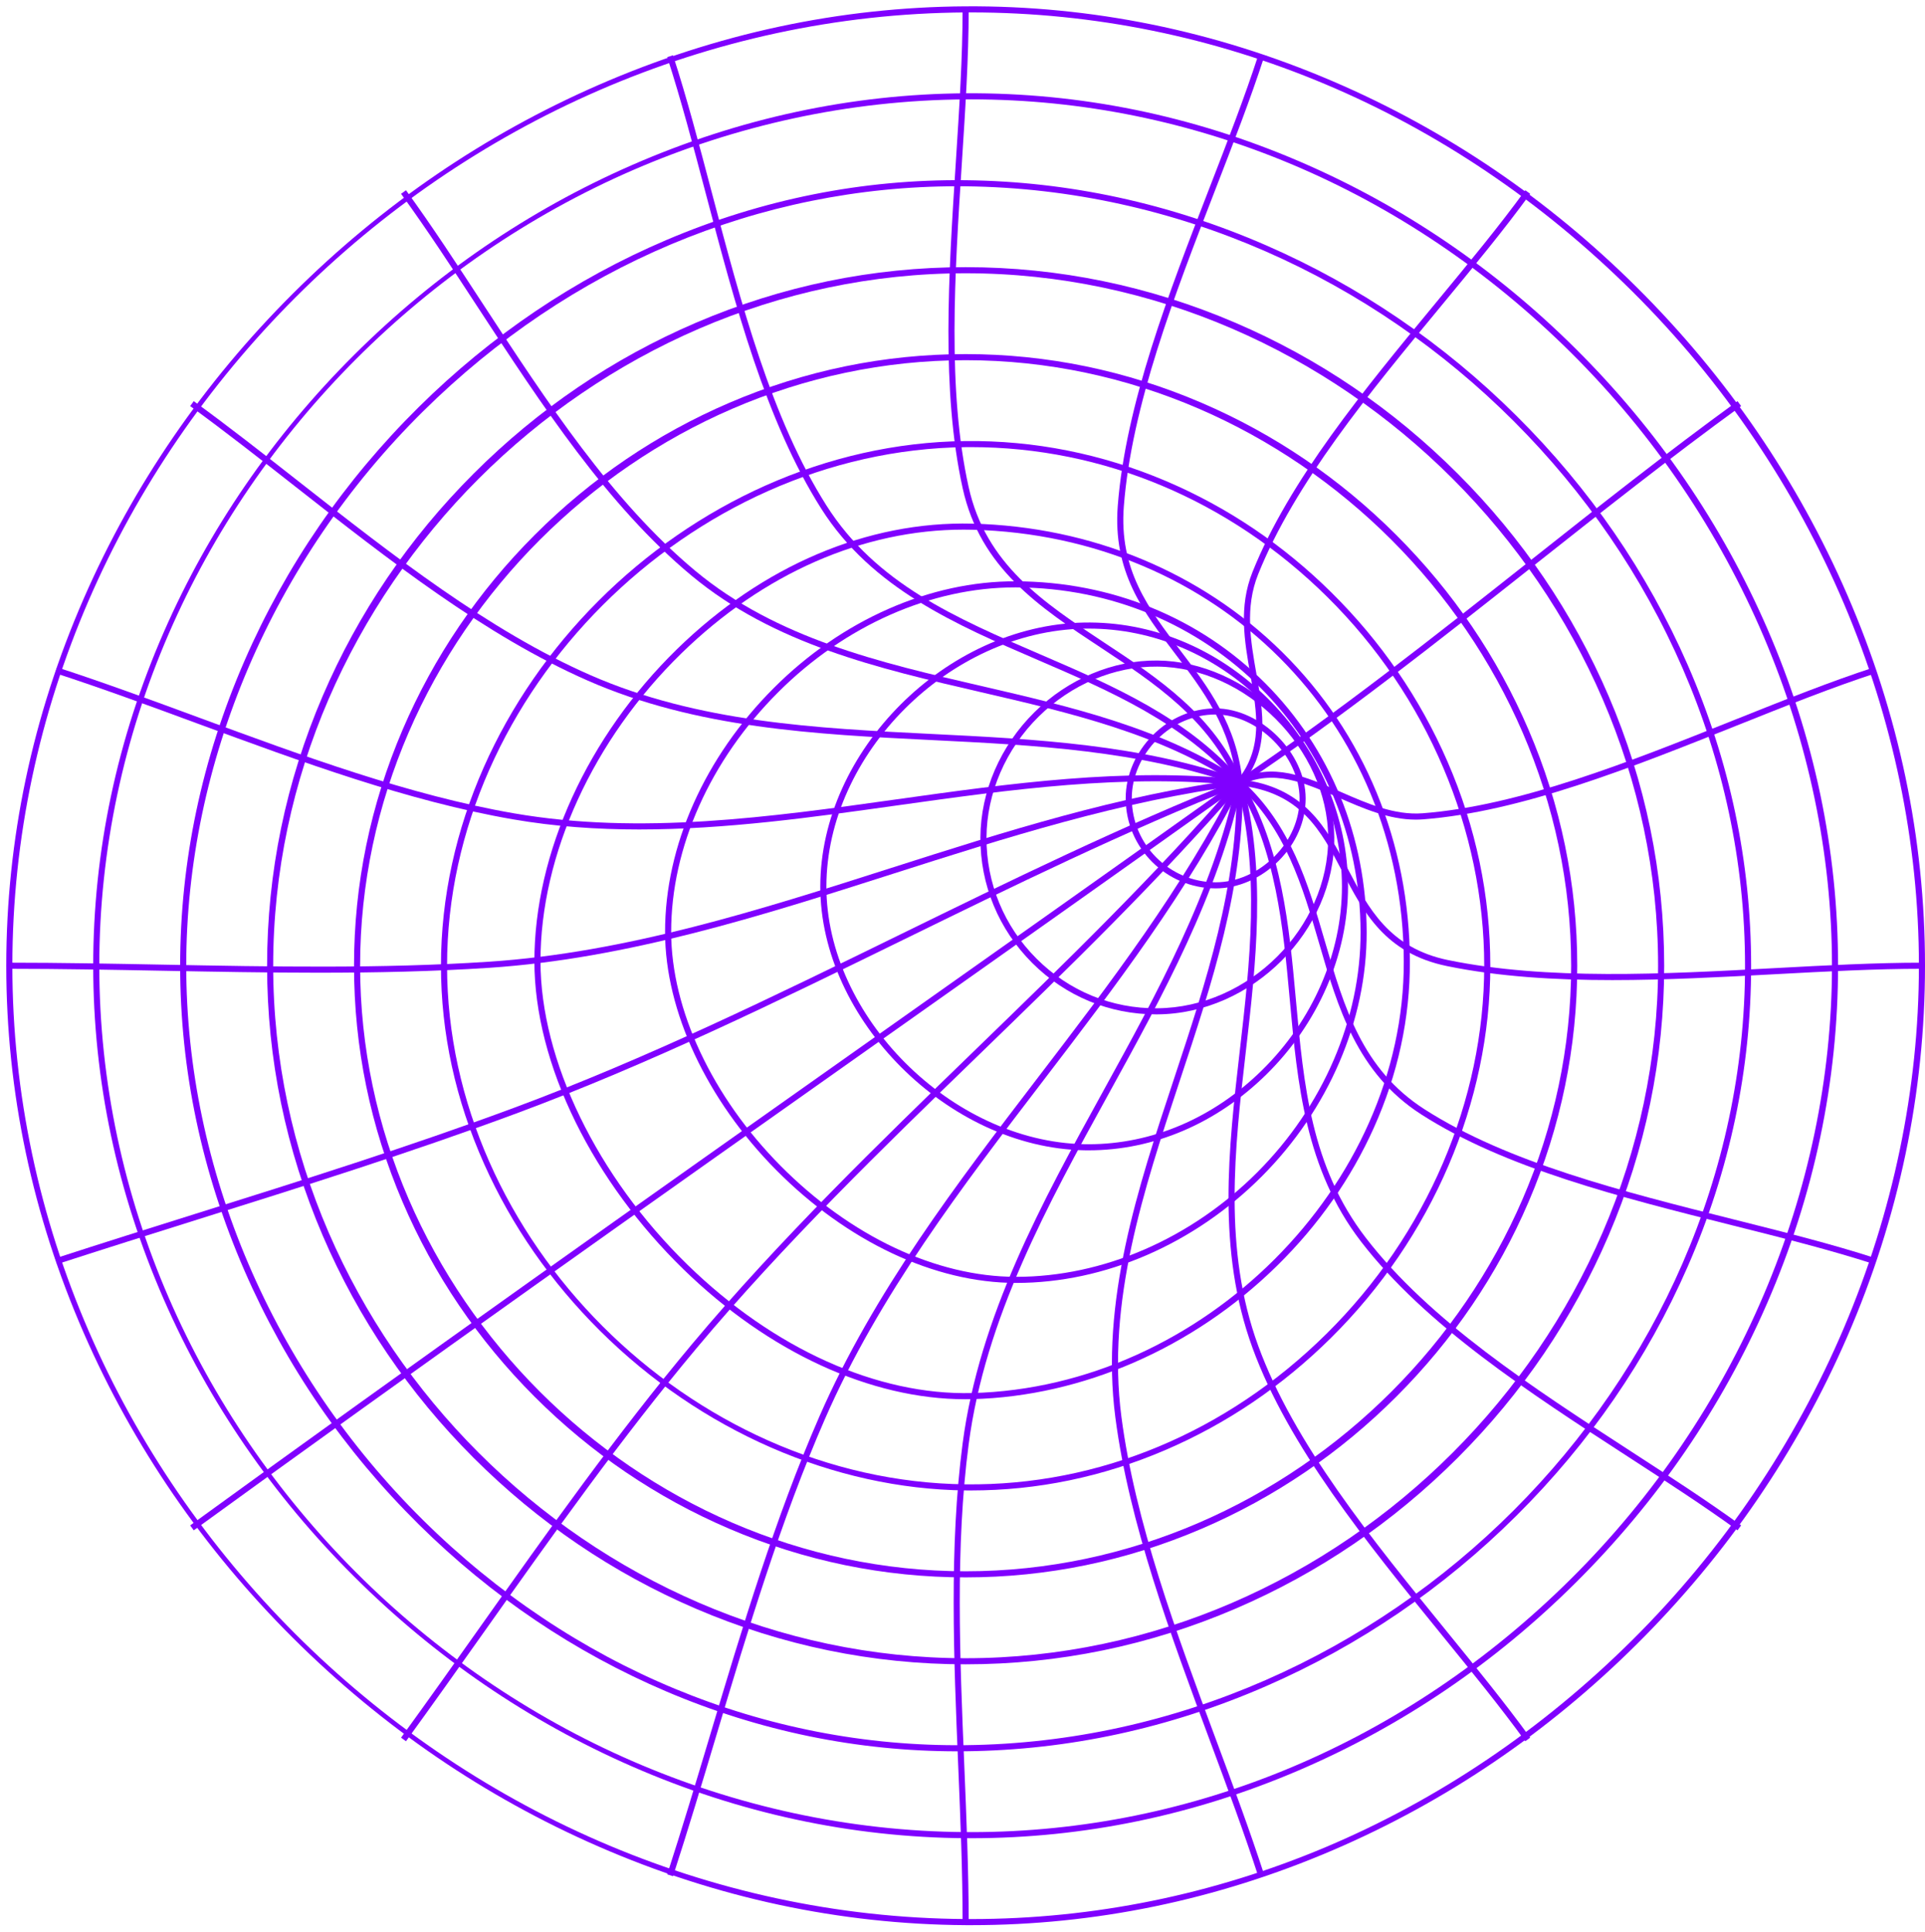 <?xml version="1.0" encoding="UTF-8"?> <svg xmlns="http://www.w3.org/2000/svg" width="276" height="277" viewBox="0 0 276 277" fill="none"><path d="M139.244 276.013C138.978 276.013 138.714 276.012 138.447 276.011C120.422 275.901 102.714 272.109 85.816 264.739C69.522 257.633 54.78 247.571 41.998 234.832C29.191 222.068 19.103 207.364 12.014 191.128C4.639 174.234 0.899 156.514 0.899 138.46C0.899 120.405 4.639 102.685 12.014 85.791C19.103 69.555 29.191 54.851 41.998 42.087C54.78 29.349 69.522 19.287 85.816 12.181C102.714 4.811 120.422 1.018 138.447 0.909C156.495 0.794 174.196 4.408 191.056 11.635C207.259 18.581 221.935 28.524 234.677 41.189C247.558 53.992 257.708 68.82 264.845 85.26C272.247 102.31 276 120.209 276 138.46C276 156.711 272.247 174.61 264.845 191.659C257.708 208.1 247.558 222.927 234.677 235.73C221.935 248.395 207.259 258.338 191.056 265.284C174.446 272.404 157.016 276.013 139.244 276.013ZM139.246 1.78C138.98 1.78 138.718 1.781 138.452 1.782C64.364 2.232 1.772 64.823 1.772 138.46C1.772 212.096 64.364 274.687 138.452 275.137C138.716 275.139 138.982 275.14 139.246 275.14C174.428 275.14 208.071 260.944 234.061 235.111C260.159 209.171 275.127 173.943 275.127 138.46C275.127 102.976 260.159 67.748 234.061 41.809C208.073 15.977 174.426 1.78 139.246 1.78Z" fill="#8000FF"></path><path d="M139.24 263.548C138.975 263.548 138.712 263.548 138.447 263.546C122.085 263.437 105.999 259.978 90.636 253.265C75.823 246.792 62.415 237.634 50.784 226.046C39.128 214.433 29.944 201.063 23.489 186.307C16.77 170.949 13.364 154.851 13.364 138.46C13.364 122.069 16.77 105.971 23.489 90.613C29.944 75.858 39.128 62.488 50.784 50.874C62.415 39.286 75.823 30.128 90.636 23.655C105.999 16.943 122.085 13.483 138.447 13.374C154.835 13.271 170.911 16.541 186.234 23.111C200.957 29.424 214.299 38.463 225.89 49.977C237.621 61.63 246.866 75.123 253.37 90.082C260.115 105.596 263.535 121.873 263.535 138.46C263.535 155.047 260.115 171.324 253.37 186.838C246.866 201.797 237.621 215.291 225.89 226.943C214.299 238.458 200.957 247.496 186.234 253.809C171.158 260.273 155.351 263.548 139.24 263.548ZM139.241 14.245C138.978 14.245 138.716 14.246 138.452 14.248C71.121 14.696 14.237 71.579 14.237 138.46C14.237 205.341 71.121 262.224 138.452 262.672C138.714 262.674 138.98 262.675 139.241 262.675C171.134 262.677 201.655 249.786 225.275 226.324C249.035 202.721 262.662 170.696 262.662 138.46C262.662 106.224 249.035 74.199 225.275 50.597C201.657 27.136 171.132 14.245 139.241 14.245Z" fill="#8000FF"></path><path d="M137.247 251.088C122.937 251.088 108.915 248.205 95.548 242.512C82.399 236.912 70.458 228.859 60.056 218.574C49.392 208.03 40.981 195.787 35.055 182.183C28.933 168.129 25.829 153.418 25.829 138.46C25.829 123.501 28.933 108.791 35.055 94.737C40.981 81.133 49.392 68.889 60.055 58.346C70.457 48.062 82.399 40.008 95.548 34.408C109.29 28.555 123.728 25.671 138.454 25.839C153.224 26.006 167.72 29.148 181.539 35.176C194.892 41.001 206.962 49.221 217.415 59.607C227.907 70.032 236.168 82.043 241.967 95.307C248.008 109.123 251.07 123.641 251.07 138.46C251.07 153.278 248.008 167.797 241.967 181.613C236.168 194.877 227.907 206.888 217.415 217.313C206.962 227.699 194.892 235.918 181.539 241.743C167.72 247.772 153.224 250.914 138.454 251.081C138.052 251.085 137.649 251.088 137.247 251.088ZM137.249 26.706C108.892 26.706 81.741 38.133 60.669 58.968C39.083 80.311 26.702 109.285 26.702 138.46C26.702 167.634 39.083 196.609 60.67 217.953C82.036 239.078 109.667 250.538 138.445 250.207C199.021 249.521 250.197 198.347 250.197 138.46C250.197 78.572 199.021 27.398 138.445 26.712C138.047 26.708 137.646 26.706 137.249 26.706Z" fill="#8000FF"></path><path d="M138.45 238.616C125.117 238.616 112.103 235.933 99.767 230.642C87.876 225.541 77.154 218.263 67.9 209.009C58.646 199.756 51.368 189.034 46.267 177.142C40.976 164.806 38.294 151.792 38.294 138.46C38.294 125.127 40.976 112.113 46.267 99.778C51.368 87.886 58.646 77.164 67.9 67.91C77.154 58.657 87.876 51.378 99.767 46.278C112.103 40.987 125.117 38.304 138.45 38.304C151.782 38.304 164.796 40.987 177.132 46.278C189.024 51.378 199.745 58.657 208.999 67.91C218.253 77.164 225.531 87.886 230.632 99.778C235.923 112.113 238.605 125.127 238.605 138.46C238.605 151.792 235.923 164.806 230.632 177.142C225.531 189.034 218.253 199.756 208.999 209.009C199.745 218.263 189.024 225.541 177.132 230.642C164.796 235.933 151.782 238.616 138.45 238.616ZM138.45 39.177C84.633 39.177 39.167 84.643 39.167 138.46C39.167 192.276 84.633 237.742 138.45 237.742C192.266 237.742 237.732 192.276 237.732 138.46C237.732 84.643 192.266 39.177 138.45 39.177Z" fill="#8000FF"></path><path d="M138.45 226.151C126.755 226.151 115.348 223.804 104.546 219.176C94.13 214.714 84.745 208.345 76.648 200.247C68.553 192.149 62.188 182.763 57.728 172.347C53.103 161.547 50.758 150.146 50.758 138.46C50.758 126.786 53.106 115.391 57.735 104.592C62.198 94.18 68.568 84.792 76.667 76.691C84.767 68.588 94.154 62.216 104.566 57.75C115.368 53.118 126.768 50.769 138.45 50.769C150.106 50.769 161.491 53.119 172.289 57.755C182.698 62.224 192.086 68.599 200.193 76.704C208.301 84.81 214.678 94.197 219.149 104.607C223.788 115.407 226.14 126.797 226.14 138.46C226.14 150.135 223.79 161.531 219.156 172.333C214.688 182.744 208.314 192.132 200.21 200.233C192.107 208.334 182.719 214.706 172.307 219.171C161.509 223.803 150.117 226.151 138.45 226.151ZM138.45 51.642C91.389 51.642 51.632 91.4 51.632 138.46C51.632 185.52 91.389 225.277 138.45 225.277C185.51 225.277 225.267 185.52 225.267 138.46C225.267 91.4 185.509 51.642 138.45 51.642Z" fill="#8000FF"></path><path d="M139.21 213.69C138.955 213.69 138.7 213.689 138.445 213.686C119.558 213.48 100.454 205.139 86.032 190.803C78.957 183.77 73.371 175.732 69.429 166.913C65.311 157.7 63.223 148.127 63.223 138.46C63.223 98.824 98.374 63.671 138.445 63.234C148.294 63.128 157.949 65.051 167.141 68.954C175.963 72.701 183.962 78.088 190.917 84.968C198.01 91.983 203.601 100.132 207.535 109.187C211.61 118.565 213.676 128.414 213.676 138.46C213.676 158.009 205.338 177.467 190.802 191.846C183.825 198.747 175.823 204.156 167.017 207.924C158.072 211.752 148.72 213.69 139.21 213.69ZM138.454 212.813C157.531 213.031 175.903 205.355 190.187 191.225C204.559 177.009 212.802 157.777 212.802 138.46C212.802 119.003 204.602 99.732 190.303 85.589C176.277 71.715 158.165 64.103 139.227 64.103C138.969 64.103 138.712 64.104 138.454 64.107C98.843 64.54 64.097 99.284 64.097 138.46C64.097 177.636 98.843 212.38 138.454 212.813Z" fill="#8000FF"></path><path d="M138.387 200.609C124.841 200.609 110.173 193.856 97.977 181.968C91.62 175.771 86.284 168.494 82.547 160.924C78.674 153.078 76.625 145.094 76.62 137.836C76.611 122.314 84.253 105.579 97.063 93.072C109.328 81.097 124.363 74.705 139.392 75.075C156.47 75.494 172.269 82.049 183.878 93.531C195.604 105.13 202.09 120.864 202.143 137.834C202.168 145.972 200.434 153.989 196.991 161.662C193.709 168.976 189.037 175.64 183.105 181.471C171.139 193.232 155.207 200.203 139.392 200.597C139.058 200.605 138.723 200.609 138.387 200.609ZM138.159 75.933C123.769 75.933 109.438 82.21 97.673 93.697C85.028 106.043 77.484 122.544 77.494 137.835C77.502 151.997 85.585 168.668 98.586 181.342C110.917 193.362 125.774 200.063 139.371 199.724C172.444 198.901 201.368 169.982 201.269 137.837C201.163 103.418 174.552 76.812 139.371 75.948C138.967 75.938 138.562 75.933 138.159 75.933Z" fill="#8000FF"></path><path d="M145.703 183.936H145.651C133.998 183.922 121.475 178.024 111.294 167.756C101.33 157.706 95.372 144.953 95.355 133.64C95.338 121.309 101.03 108.541 110.974 98.609C120.721 88.874 133.353 83.299 145.653 83.343C159.354 83.38 172.057 88.575 181.421 97.972C190.756 107.34 195.915 120.006 195.948 133.638C195.978 146.299 190.488 159.075 180.884 168.69C171.206 178.38 158.384 183.936 145.703 183.936ZM145.652 183.062H145.703C158.155 183.062 170.75 177.601 180.267 168.073C189.707 158.62 195.104 146.07 195.074 133.641C195.008 106 173.298 84.29 145.65 84.216H145.545C133.516 84.216 121.147 89.683 111.592 99.227C101.811 108.996 96.211 121.539 96.229 133.639C96.245 144.727 102.108 157.251 111.914 167.141C121.933 177.246 134.23 183.049 145.652 183.062Z" fill="#8000FF"></path><path d="M156.086 164.924C155.869 164.924 155.653 164.922 155.435 164.918C135.972 164.543 117.591 146.157 117.612 127.086C117.634 107.653 135.662 89.621 155.436 89.255C165.074 89.079 174.376 92.889 181.619 99.992C189.018 107.249 193.266 117.124 193.275 127.086C193.284 136.907 189.003 146.747 181.532 154.083C174.395 161.089 165.381 164.924 156.086 164.924ZM156.084 90.122C155.873 90.122 155.663 90.124 155.452 90.128C136.127 90.487 118.507 108.102 118.486 127.087C118.465 145.718 136.43 163.678 155.452 164.044C155.663 164.049 155.875 164.051 156.085 164.051C165.151 164.051 173.947 160.305 180.92 153.459C188.225 146.287 192.41 136.674 192.402 127.086C192.393 117.357 188.24 107.709 181.007 100.616C174.092 93.834 165.263 90.122 156.084 90.122Z" fill="#8000FF"></path><path d="M165.741 145.432C159.063 145.432 152.775 142.826 148.016 138.08C143.18 133.257 140.535 126.858 140.568 120.063C140.6 113.477 143.427 106.93 148.325 102.1C153.154 97.338 159.576 94.633 165.938 94.698C172.216 94.756 178.634 97.62 183.545 102.558C188.434 107.473 191.261 113.853 191.301 120.062C191.386 133.473 179.534 145.327 165.938 145.432C165.872 145.432 165.806 145.432 165.741 145.432ZM165.931 144.558C179.062 144.458 190.509 133.013 190.427 120.068C190.347 107.364 178.67 95.688 165.93 95.572C159.793 95.502 153.603 98.122 148.938 102.722C144.204 107.39 141.472 113.712 141.441 120.067C141.409 126.628 143.963 132.805 148.632 137.461C153.272 142.088 159.415 144.622 165.931 144.558Z" fill="#8000FF"></path><path d="M174.319 127.369H174.298C167.199 127.355 161.412 121.568 161.397 114.468C161.391 111.182 162.817 107.868 165.309 105.376C167.767 102.918 170.951 101.565 174.276 101.565H174.3C180.798 101.578 187.188 107.968 187.201 114.466C187.207 117.739 185.832 120.92 183.329 123.423C180.821 125.931 177.538 127.369 174.319 127.369ZM174.276 102.439C171.184 102.439 168.22 103.701 165.927 105.994C163.598 108.323 162.265 111.411 162.271 114.466C162.284 121.086 167.68 126.482 174.3 126.495H174.319C177.308 126.495 180.366 125.151 182.712 122.806C185.049 120.468 186.333 117.507 186.327 114.468C186.315 108.409 180.357 102.451 174.298 102.439H174.276Z" fill="#8000FF"></path><path d="M138.886 275.574H138.013C138.013 268.322 137.708 260.963 137.385 253.171C136.743 237.703 136.08 221.709 138.016 206.96C140.416 188.691 149.431 172.313 158.15 156.475C165.876 142.441 173.865 127.929 177.288 112.089L178.142 112.273C174.691 128.238 166.671 142.807 158.916 156.896C150.236 172.663 141.26 188.968 138.883 207.074C136.956 221.748 137.617 237.704 138.257 253.134C138.566 260.592 138.886 268.304 138.886 275.574Z" fill="#8000FF"></path><path d="M180.405 268.998C178.382 262.773 176.027 256.436 173.533 249.728C167.816 234.35 161.904 218.447 159.918 203.238C157.744 186.589 163.123 170.359 168.325 154.664C172.88 140.922 177.589 126.712 177.278 112.19L178.152 112.171C178.466 126.844 173.732 141.127 169.154 154.939C163.983 170.541 158.636 186.674 160.784 203.125C162.757 218.236 168.651 234.091 174.351 249.424C176.848 256.141 179.207 262.485 181.235 268.728L180.405 268.998Z" fill="#8000FF"></path><path d="M218.69 249.644C215.145 244.766 211.045 239.723 206.703 234.384C195.906 221.106 184.74 207.376 179.577 193.243C174.461 179.234 176.135 164.707 177.755 150.658C179.211 138.026 180.717 124.965 177.293 112.294L178.137 112.066C181.604 124.899 180.088 138.045 178.623 150.758C177.015 164.706 175.352 179.129 180.398 192.943C185.51 206.938 196.629 220.611 207.381 233.833C211.73 239.181 215.838 244.233 219.396 249.13L218.69 249.644Z" fill="#8000FF"></path><path d="M249.12 219.407C244.375 215.959 239.09 212.531 233.496 208.901C219.166 199.603 204.348 189.989 195.12 177.984C187.138 167.599 186.014 155.287 184.928 143.38C183.971 132.885 182.981 122.033 177.338 112.402L178.092 111.96C183.833 121.76 184.832 132.711 185.798 143.301C186.922 155.626 187.984 167.267 195.813 177.451C204.95 189.338 219.703 198.91 233.971 208.168C239.576 211.804 244.869 215.239 249.634 218.7L249.12 219.407Z" fill="#8000FF"></path><path d="M268.717 181.245C262.526 179.234 255.622 177.499 248.313 175.664C232.335 171.651 215.813 167.501 203.771 159.774C194.553 153.859 191.794 144.388 189.126 135.228C186.76 127.104 184.313 118.703 177.423 112.505L178.007 111.855C185.082 118.22 187.564 126.742 189.965 134.983C192.709 144.404 195.3 153.301 204.243 159.039C216.165 166.689 232.616 170.821 248.525 174.817C255.85 176.656 262.768 178.394 268.988 180.415L268.717 181.245Z" fill="#8000FF"></path><path d="M231.164 140.515C222.901 140.515 214.872 140.026 207.479 138.512C198.583 136.691 195.48 130.744 192.48 124.994C189.417 119.124 186.524 113.579 177.668 112.614L177.762 111.746C187.083 112.761 190.22 118.774 193.254 124.59C196.16 130.159 199.165 135.918 207.655 137.656C221.822 140.557 238.426 139.664 254.484 138.8C261.917 138.4 268.937 138.023 275.563 138.023V138.896C268.961 138.896 261.951 139.273 254.531 139.672C246.761 140.09 238.861 140.515 231.164 140.515Z" fill="#8000FF"></path><path d="M202.997 117.512C199.13 117.512 195.463 115.907 191.908 114.351C187.042 112.222 182.447 110.211 177.916 112.568L177.513 111.793C182.413 109.242 187.196 111.336 192.258 113.551C196.033 115.203 199.94 116.91 203.973 116.601C217.845 115.533 233.527 109.268 248.693 103.209C255.785 100.376 262.483 97.7 268.717 95.674L268.988 96.505C262.78 98.522 256.095 101.192 249.017 104.02C233.79 110.103 218.045 116.394 204.04 117.472C203.691 117.499 203.343 117.512 202.997 117.512Z" fill="#8000FF"></path><path d="M177.958 112.543L177.472 111.818C191.639 102.334 205.631 91.265 219.163 80.561C228.935 72.83 239.041 64.836 249.12 57.513L249.634 58.219C239.569 65.532 229.47 73.52 219.705 81.246C206.16 91.961 192.154 103.041 177.958 112.543Z" fill="#8000FF"></path><path d="M178.052 112.458L177.378 111.902C181.139 107.345 180.231 102.18 179.27 96.713C178.433 91.95 177.567 87.024 179.582 82.002C184.867 68.832 195.593 55.848 205.967 43.291C210.602 37.68 214.981 32.38 218.69 27.275L219.396 27.789C215.672 32.915 211.285 38.225 206.64 43.848C196.309 56.353 185.627 69.283 180.393 82.328C178.471 87.118 179.315 91.919 180.131 96.561C181.128 102.233 182.069 107.59 178.052 112.458Z" fill="#8000FF"></path><path d="M177.28 112.223C176.519 104.282 172.451 98.935 168.517 93.764C163.895 87.688 159.53 81.949 160.261 72.514C161.388 57.981 167.53 42.123 173.469 26.788C176.042 20.143 178.473 13.866 180.405 7.922L181.235 8.192C179.296 14.159 176.861 20.447 174.283 27.103C168.367 42.38 162.249 58.177 161.132 72.582C160.426 81.685 164.694 87.296 169.213 93.235C173.22 98.504 177.365 103.951 178.15 112.139L177.28 112.223Z" fill="#8000FF"></path><path d="M177.313 112.352C173.357 103.104 165.487 97.909 157.877 92.886C148.966 87.004 140.55 81.449 138.023 69.997C134.929 55.974 136.001 39.357 137.039 23.288C137.54 15.528 138.013 8.198 138.013 1.346H138.886C138.886 8.226 138.412 15.57 137.91 23.345C136.877 39.353 135.808 55.906 138.876 69.809C141.327 80.915 149.599 86.376 158.358 92.157C166.076 97.252 174.057 102.519 178.116 112.009L177.313 112.352Z" fill="#8000FF"></path><path d="M177.384 112.466C169.792 103.666 159.137 99.075 148.833 94.635C137.114 89.586 124.996 84.365 117.745 72.923C109.799 60.384 105.414 43.76 101.174 27.683C99.348 20.762 97.624 14.224 95.664 8.192L96.494 7.922C98.462 13.977 100.189 20.526 102.018 27.46C106.242 43.473 110.609 60.031 118.483 72.456C125.59 83.669 137.048 88.606 149.178 93.833C159.573 98.312 170.322 102.943 178.046 111.896L177.384 112.466Z" fill="#8000FF"></path><path d="M177.473 112.544C166.471 105.215 153.294 102.166 140.551 99.217C126.004 95.85 110.962 92.369 99.115 82.501C87.091 72.485 77.676 58.081 68.571 44.151C64.794 38.372 61.226 32.913 57.503 27.789L58.209 27.275C61.945 32.418 65.519 37.885 69.302 43.673C78.372 57.549 87.75 71.898 99.674 81.829C111.362 91.565 126.301 95.022 140.748 98.366C153.567 101.333 166.822 104.401 177.957 111.817L177.473 112.544Z" fill="#8000FF"></path><path d="M177.569 112.592C163.433 107.58 148.208 106.827 133.484 106.099C116.97 105.282 99.894 104.438 84.275 97.582C69.567 91.127 55.764 80.295 42.416 69.819C37.187 65.716 32.248 61.84 27.265 58.219L27.779 57.513C32.775 61.143 37.72 65.023 42.955 69.132C56.261 79.574 70.019 90.371 84.626 96.783C100.097 103.574 117.092 104.414 133.527 105.227C148.314 105.958 163.604 106.714 177.861 111.769L177.569 112.592Z" fill="#8000FF"></path><path d="M91.649 118.922C85.59 118.922 79.54 118.506 73.529 117.467C58.507 114.869 43.148 109.205 28.295 103.729C21.239 101.127 14.575 98.67 7.912 96.505L8.181 95.674C14.861 97.844 21.844 100.419 28.597 102.909C43.414 108.372 58.735 114.022 73.678 116.606C91.865 119.752 110.507 117.135 128.535 114.605C144.666 112.342 161.345 110 177.761 111.746L177.669 112.615C161.361 110.882 144.735 113.214 128.657 115.47C116.498 117.177 104.059 118.922 91.649 118.922Z" fill="#8000FF"></path><path d="M45.649 139.459C38.188 139.459 30.74 139.317 23.41 139.178C16.155 139.04 8.653 138.897 1.336 138.897V138.023C8.662 138.023 16.168 138.166 23.427 138.304C38.787 138.597 54.67 138.899 70.074 137.884C89.783 136.586 109.055 130.425 127.692 124.467C143.877 119.293 160.612 113.943 177.659 111.748L177.771 112.614C160.803 114.799 144.106 120.137 127.958 125.299C109.271 131.273 89.948 137.45 70.131 138.756C62.05 139.288 53.842 139.459 45.649 139.459Z" fill="#8000FF"></path><path d="M8.181 181.246L7.912 180.416C14.601 178.242 21.438 176.094 28.05 174.017C43.124 169.281 58.712 164.384 73.722 158.818C92.688 151.783 111.184 142.732 129.071 133.979C144.783 126.291 161.03 118.341 177.554 111.775L177.876 112.587C161.383 119.14 145.152 127.083 129.455 134.764C111.549 143.526 93.032 152.587 74.025 159.637C58.995 165.211 43.397 170.111 28.312 174.85C21.702 176.927 14.866 179.074 8.181 181.246Z" fill="#8000FF"></path><path d="M27.779 219.407L27.265 218.7C59.423 195.336 92.413 172.025 124.317 149.482C141.75 137.164 159.777 124.426 177.462 111.825L177.968 112.537C160.282 125.139 142.255 137.877 124.821 150.195C92.92 172.737 59.932 196.047 27.779 219.407Z" fill="#8000FF"></path><path d="M58.209 249.644L57.503 249.131C61.328 243.865 65.169 238.442 68.883 233.197C78.492 219.627 88.428 205.596 99.227 192.701C111.764 177.73 125.999 163.929 139.766 150.584C152.477 138.261 165.622 125.519 177.384 111.896L178.045 112.466C166.257 126.119 153.099 138.875 140.374 151.211C126.623 164.541 112.405 178.325 99.897 193.261C89.121 206.129 79.195 220.147 69.596 233.702C65.88 238.949 62.038 244.375 58.209 249.644Z" fill="#8000FF"></path><path d="M96.494 268.998L95.664 268.728C97.811 262.117 99.867 255.253 101.855 248.615C106.418 233.375 111.137 217.617 117.489 203.068C125.251 185.291 137.251 169.606 148.856 154.436C159.095 141.053 169.683 127.213 177.325 111.984L178.105 112.376C170.427 127.678 159.813 141.551 149.55 154.967C137.976 170.095 126.009 185.738 118.29 203.418C111.959 217.918 107.248 233.651 102.692 248.865C100.702 255.508 98.645 262.378 96.494 268.998Z" fill="#8000FF"></path></svg> 